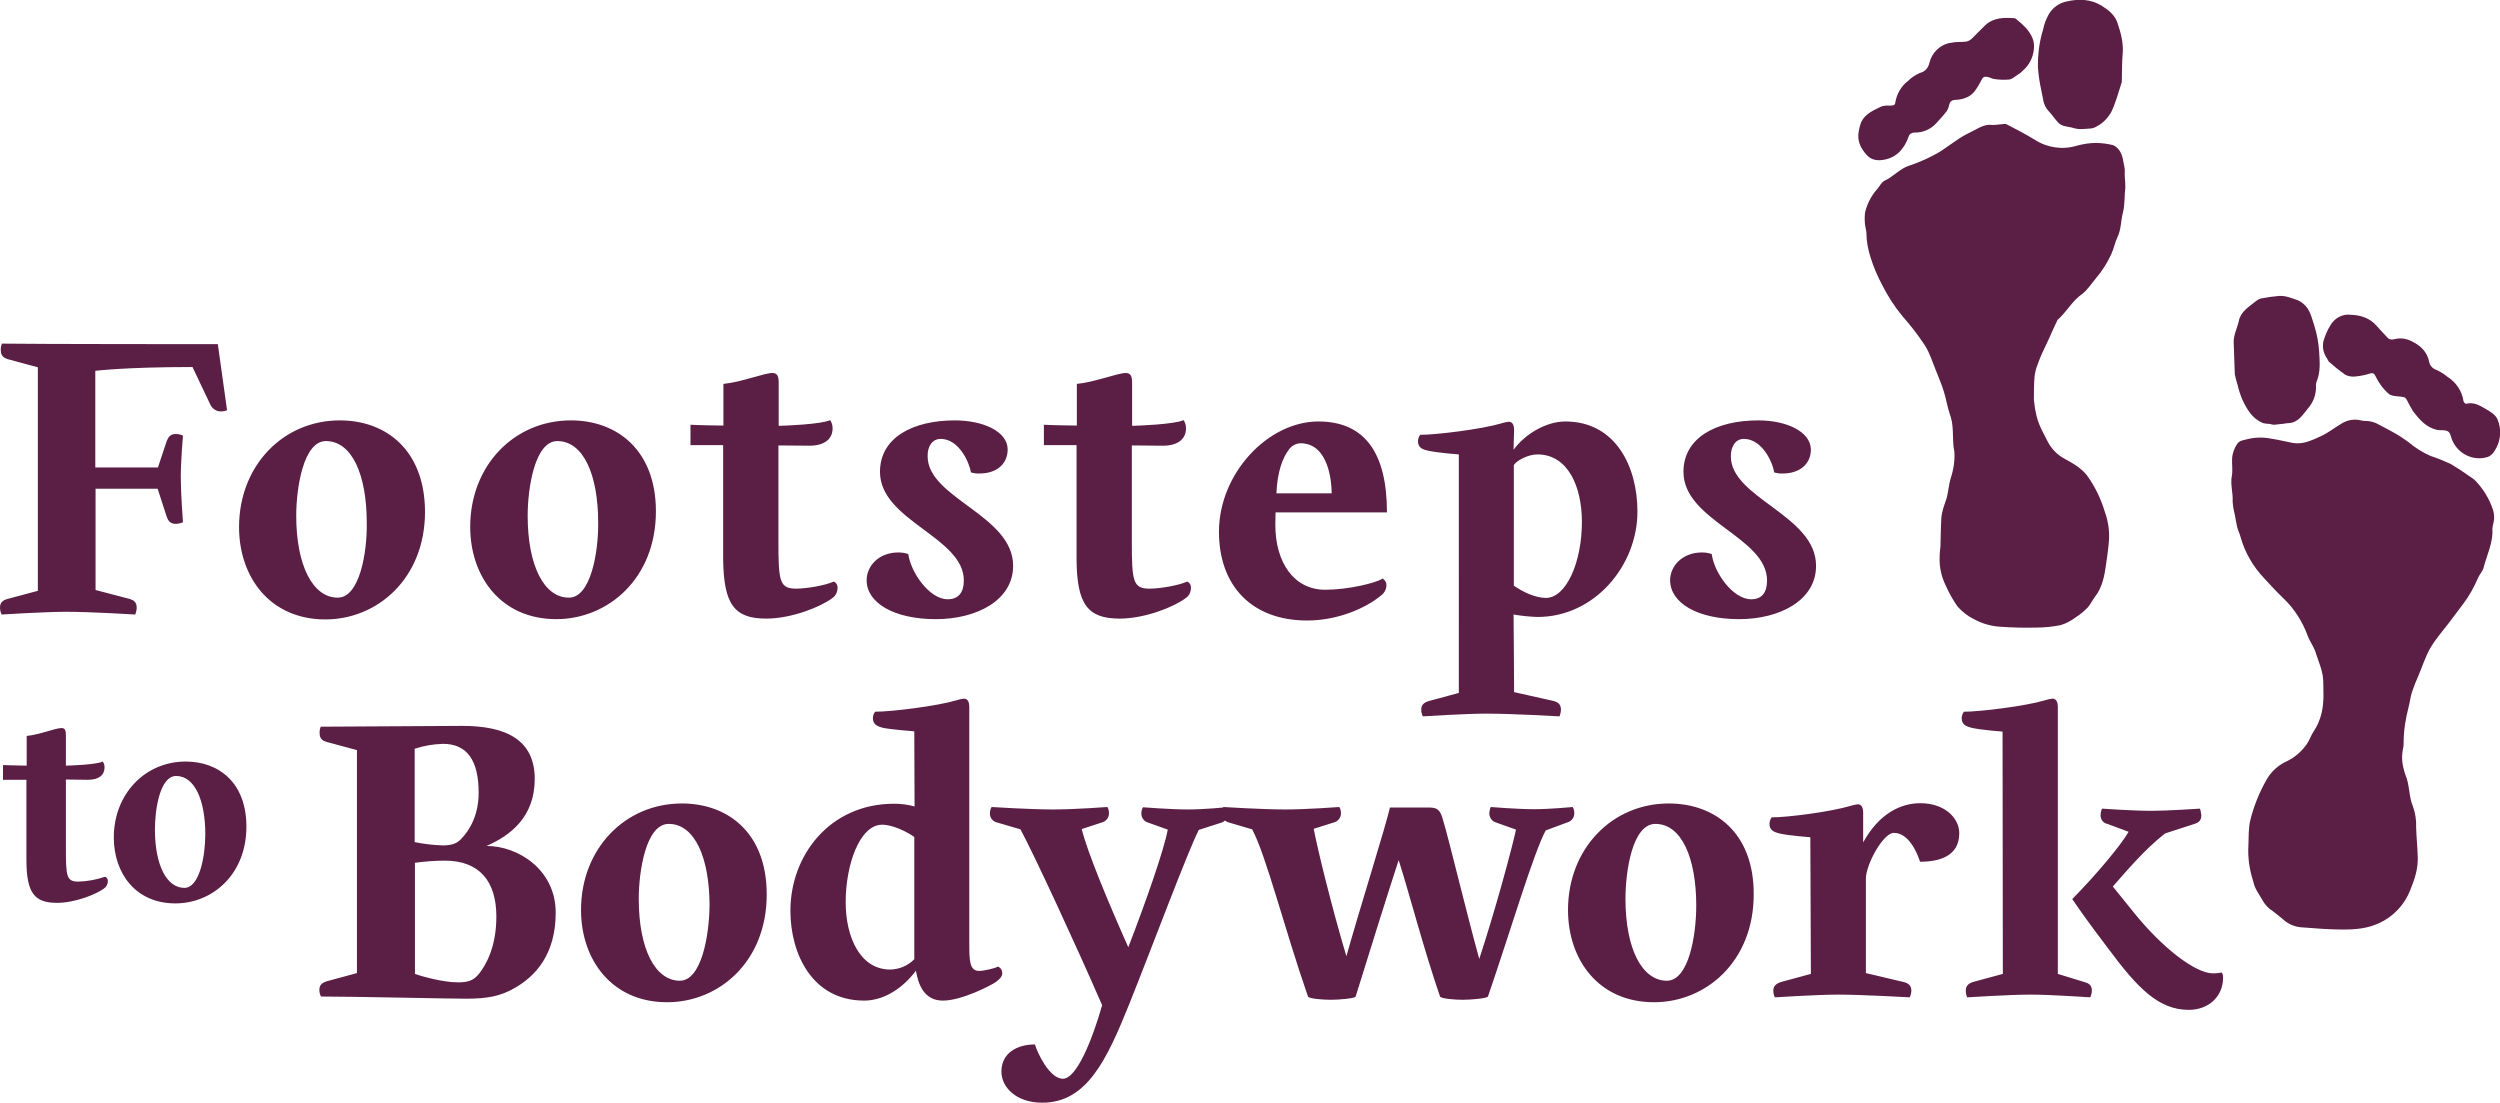<?xml version="1.0" encoding="utf-8"?>
<!-- Generator: Adobe Illustrator 23.0.3, SVG Export Plug-In . SVG Version: 6.00 Build 0)  -->
<svg version="1.1" id="Layer_1" xmlns="http://www.w3.org/2000/svg" xmlns:xlink="http://www.w3.org/1999/xlink" x="0px" y="0px"
	 viewBox="0 0 918.2 405.2" style="enable-background:new 0 0 918.2 405.2;" xml:space="preserve">
<style type="text/css">
	.st0{fill:#5B1E45;}
</style>
<title>Footsteps to Bodywork</title>
<path class="st0" d="M780.4,65c0.1,1.3,0.2,2.5,0.2,3.8c-0.4,3.1-0.1,6.2-0.9,9.3s-0.6,6.1-2,9c-0.9,1.9-1.3,4.1-2.2,6.1
	c-1.5,3.3-3.4,6.3-5.7,9c-1.7,2-3.1,4.3-5.1,5.8c-3.7,2.6-5.7,6.6-9,9.5c-0.1,0.1-0.1,0.1-0.1,0.2c-1.1,2.3-2.2,4.7-3.2,7
	c-0.8,1.8-1.7,3.5-2.5,5.3c-0.6,1.3-1.1,2.7-1.6,4.1c-0.5,1.2-0.8,2.4-1,3.7c-0.3,3-0.3,6-0.3,9c0.2,2,0.5,4,1,6
	c0.8,3.5,2.7,6.6,4.3,9.8c1.4,2.5,3.5,4.6,6,5.9c3.1,1.7,6.1,3.4,8.2,6.1c2.9,4,5.1,8.5,6.5,13.2c1.2,3.3,1.8,6.8,1.6,10.4
	c-0.2,3.1-0.7,6.2-1.1,9.2c-0.6,4.1-1.3,8.2-4,11.7c-1,1.3-1.7,2.9-2.8,4.1c-1.3,1.3-2.7,2.5-4.3,3.5c-1.7,1.3-3.6,2.3-5.6,2.9
	c-3,0.6-6,0.9-9.1,0.9c-4.3,0.1-8.6,0-12.9-0.3c-3.4-0.2-6.7-1.1-9.8-2.8c-2.3-1.1-4.3-2.7-6-4.6c-1.7-2.4-3.1-4.9-4.3-7.6
	c-1.7-3.4-2.5-7.1-2.3-10.9c0-1.3,0.2-2.5,0.3-3.8c0.1-3.3,0.1-6.6,0.3-10c0.1-1.4,0.4-2.8,0.8-4.1c0.4-1.4,1-2.7,1.3-4
	c0.5-2.2,0.7-4.4,1.3-6.6c1.1-3.2,1.6-6.5,1.4-9.9c-0.1-0.6-0.2-1.2-0.3-1.8c-0.4-4,0.1-8-1.3-11.8c-1-2.8-1.4-5.8-2.3-8.6
	c-0.8-2.6-1.9-5.1-2.9-7.7c-1.3-3.1-2.2-6.3-4-9.1c-2.5-3.8-5.2-7.3-8.2-10.7c-3-3.6-5.5-7.5-7.6-11.7c-1.7-3.2-3.1-6.5-4.2-10
	c-0.9-2.9-1.5-5.9-1.5-8.9c0-0.8-0.3-1.6-0.4-2.4c-0.3-1.7-0.3-3.5-0.1-5.2c0.8-3.2,2.3-6.2,4.5-8.6c0.9-1,1.5-2.5,2.6-3
	c3.3-1.5,5.7-4.5,9.2-5.6c2.2-0.7,4.3-1.6,6.3-2.5c1.7-0.8,3.4-1.7,5.1-2.7c2.4-1.6,4.7-3.3,7.1-4.9c1.6-1,3.4-1.9,5.2-2.8
	c2.1-1.1,4.2-2.4,6.8-2c0.9,0,1.7-0.1,2.6-0.2c0.9,0,2-0.4,2.7,0c3.5,1.8,6.9,3.6,10.2,5.6c4.6,3,10.3,3.8,15.5,2.2
	c2.3-0.6,4.6-1,6.9-1c2.2,0,4.3,0.3,6.4,0.8c0.9,0.4,1.6,1,2.2,1.8c1.4,1.9,1.5,4.2,2,6.5C780.5,62.7,780.3,63.8,780.4,65z
	 M743,25.9c2.3-2,3.7-4.8,4-7.8c0.4-3.1-0.9-5.4-2.7-7.6c-1.2-1.3-2.4-2.4-3.8-3.5c-0.2-0.1-0.3-0.2-0.5-0.3
	c-3.9-0.3-7.8-0.3-10.9,2.6c-1.7,1.6-3.3,3.4-5,5c-0.6,0.5-1.3,0.9-2.1,1c-1.8,0.2-3.6,0-5.4,0.4c-4,0.6-7.1,3.6-8,7.5
	c-0.4,1.8-1.7,3.2-3.5,3.6c-1.6,0.7-3.1,1.7-4.4,3c-2.5,1.9-4.1,4.8-4.6,7.9c-0.1,1.2-1.1,1-2,1.1c-1.1-0.1-2.1,0-3.1,0.3
	c-2.8,1.4-5.9,2.6-7.4,5.7c-0.4,1-0.7,2.1-0.9,3.3c-0.7,3.5,0.6,6.3,2.9,8.8c1.8,2.1,4.4,2.2,6.7,1.7c4.5-0.9,7.2-4.2,8.7-8.4
	c0.2-0.9,1.1-1.5,2-1.5c3.1,0.1,6.2-1.2,8.2-3.5c1.3-1.4,2.6-2.8,3.8-4.4c0.5-0.8,0.8-1.7,1-2.6c0.2-0.9,1-1.5,1.9-1.5
	c2.7-0.1,5.4-0.8,7.2-3c1.1-1.4,2-3,2.8-4.6c0.6-1.1,1.4-1,2.3-0.8s1.4,0.6,2.1,0.7c1.9,0.3,3.8,0.4,5.7,0.2c1.2-0.2,2.3-1.3,3.4-2
	C742,26.9,742.5,26.4,743,25.9z M779.3,30.1c0.1-3.5,0-6.8,0.3-10.1c0.4-4.2-0.7-8.1-2-11.9c-1-2.7-3.3-4.5-5.7-6
	c-4-2.4-8.2-2.6-12.7-1.6c-2.8,0.5-5.3,2.3-6.7,4.7c-1,1.8-1.7,3.6-2.1,5.6c-1.4,4.5-2,9.3-1.9,14c0.2,2.8,0.6,5.5,1.2,8.2
	c0.2,1.2,0.5,2.3,0.7,3.5c0.2,1.7,1,3.3,2.2,4.5c1.2,1.3,2.2,2.8,3.4,4.1c1.5,1.5,3.6,1.3,5.5,1.9c2.1,0.7,4.2,0.3,6.3,0.2
	c0.8-0.1,1.6-0.3,2.3-0.8c2.2-1.1,3.9-2.9,5.2-5C777,38,778,34.1,779.3,30.1L779.3,30.1z M827.6,323.8c0.5,2.6,2.1,4.6,3.3,6.7
	c0.9,1.7,2.2,3.1,3.8,4.1c1.6,1.2,3.2,2.5,4.7,3.8c1.8,1.3,3.9,2.1,6.1,2.2c5.1,0.4,10.1,0.8,15.2,0.8c4.5,0,9-0.4,13.2-2.4
	c5.2-2.4,9.2-6.7,11.3-12c1.6-3.9,2.9-7.8,2.8-12c-0.1-3.7-0.5-7.4-0.6-11.2c0.1-2.6-0.3-5.2-1.2-7.7c-1.4-3.3-1.2-7-2.3-10.3
	c-0.5-1.2-0.9-2.5-1.2-3.8c-0.6-2.5-0.6-5.1,0-7.6c0.1-0.5,0.1-1.1,0.1-1.6c0-4.4,0.7-8.8,1.8-13c0.5-1.9,0.7-3.9,1.3-5.7
	c0.7-2.1,1.5-4.1,2.4-6.1c1.4-3.3,2.5-6.8,4.2-9.8c1.8-3.2,4.3-6,6.6-9c1.8-2.4,3.7-4.9,5.5-7.3c2.3-3,4.1-6.3,5.6-9.8
	c0.6-1.3,1.7-2.4,2-3.7c1.2-4.7,3.5-9.1,3.2-14.1c0-1.1,0.5-2.3,0.6-3.4c0.1-1.2,0-2.5-0.4-3.7c-1.3-4-3.6-7.7-6.5-10.7
	c-0.7-0.7-1.5-1.2-2.3-1.7c-2.2-1.6-4.4-3-6.7-4.4c-2.4-1.1-4.8-2.1-7.3-2.9c-3-1.3-5.7-3-8.2-5.1c-1.5-1.1-3.1-2.2-4.7-3.1
	c-2-1.2-4.1-2.2-6.1-3.3c-1.5-0.9-3.2-1.4-5-1.4c-0.9,0-1.8-0.2-2.7-0.4c-2.2-0.3-4.5,0.3-6.3,1.5c-2.5,1.5-4.9,3.4-7.6,4.6
	c-3.1,1.4-6.3,3-10,2.4c-2.7-0.5-5.4-1.2-8.1-1.6c-2.9-0.6-5.9-0.5-8.7,0.2c-1.4,0.4-2.8,0.4-3.7,1.7c-1.1,1.6-1.8,3.5-1.9,5.5
	c-0.1,2.1,0.3,4.3-0.1,6.3c-0.6,3.2,0.5,6.3,0.3,9.4c0.1,1.6,0.4,3.3,0.8,4.8c0.3,1.6,0.5,3.1,0.9,4.7c0.3,1.2,0.9,2.3,1.2,3.5
	c1.6,5.7,4.6,10.9,8.7,15.2c2.3,2.5,4.6,5,7.1,7.4c4,3.8,7,8.6,8.9,13.8c0.7,1.9,2,3.6,2.7,5.5c1.2,3.9,3.1,7.6,3,11.9
	c0,2.5,0.2,5.1-0.1,7.6c-0.3,3.5-1.4,6.9-3.3,9.8c-1.1,1.6-1.7,3.6-2.8,5.1c-1.8,2.5-4.2,4.6-7,6c-3.2,1.4-5.9,3.8-7.6,6.8
	c-2.7,4.7-4.7,9.7-6,14.9c-0.7,2.9-0.6,6.1-0.7,9.1C825.5,315,826.2,319.5,827.6,323.8L827.6,323.8z M855.3,132.8
	c1.9,1.7,3.9,3.3,6,4.8c1.1,0.6,2.4,0.8,3.6,0.7c1.9-0.2,3.7-0.5,5.5-1.1c1.2-0.4,1.7,0.1,2.1,1c1.2,2.5,2.8,4.7,4.9,6.5
	c0.6,0.4,1.2,0.6,1.8,0.7c1.3,0.2,2.5,0.2,3.8,0.5c0.4,0.1,0.8,0.6,1,1c0.7,1.4,1.4,2.8,2.3,4.2c2.3,3,4.8,5.9,8.8,6.8
	c0.7,0.1,1.3,0.1,2,0.1c2,0.1,2.6,0.5,3.1,2.4c1.6,5.6,7.3,9,12.9,7.6c1.9-0.4,2.9-1.9,3.8-3.6c1.6-3.1,1.8-6.8,0.5-10.1
	c-0.8-2.1-2.9-3.2-4.8-4.3c-2-1.2-4.2-2.4-6.8-1.7c-0.3,0.1-0.9-0.6-1-0.9c-0.5-3.7-2.7-7-5.9-9c-0.2-0.1-0.3-0.3-0.5-0.4
	c-1-0.8-2.2-1.5-3.4-2.1c-1.4-0.4-2.5-1.5-2.8-2.9c-0.7-3.8-3.2-6.1-6.5-7.7c-2-1-4.2-1.3-6.4-0.7c-1,0.3-2,0-2.6-0.8
	c-1.3-1.4-2.6-2.7-3.8-4.1c-2.6-3-6-4-9.7-4.1c-1-0.1-2,0-2.9,0.3c-1.9,0.6-3.4,1.9-4.4,3.6c-1.2,1.9-2,3.9-2.6,6
	c-0.4,2.2,0.1,4.4,1.4,6.2C854.8,131.9,855,132.3,855.3,132.8L855.3,132.8z M821.8,141.3c0.4,1.8,1,3.6,1.7,5.3
	c1.7,3.7,3.7,7.2,7.7,8.8c0.8,0.2,1.7,0.3,2.5,0.3c0.5,0.2,1.1,0.3,1.6,0.3c1.2-0.1,2.5-0.3,3.7-0.4c0.5-0.1,1.1-0.2,1.6-0.2
	c3.5-0.2,5.1-3,7-5.3c2.1-2.4,3.2-5.4,3-8.6c0-0.5,0.1-1,0.3-1.5c1.4-3.4,1.1-6.9,0.9-10.5c-0.2-3.4-0.8-6.7-1.8-9.9
	c-1-2.9-1.5-6-4.1-8.1c-0.6-0.5-1.2-0.9-1.9-1.2c-2.3-0.8-4.6-1.8-7.1-1.6c-2.2,0.2-4.3,0.5-6.4,0.9c-0.8,0.2-1.6,0.7-2.2,1.2
	c-2.4,2-5.3,3.6-6,7c-0.6,2.8-2.1,5.3-1.9,8.3c0.2,3.8,0.2,7.6,0.4,11.4C821.1,138.8,821.4,140.1,821.8,141.3L821.8,141.3z
	 M117.8,266.9c-0.3,0.8-0.5,1.7-0.4,2.5c0,2,1.2,2.7,2.6,3.1l11.1,3v81.9l-11.1,3c-1.5,0.5-2.7,1.2-2.7,3.1c0,0.9,0.2,1.8,0.6,2.5
	c12.1,0,46.5,0.8,53.2,0.8c8.1,0,12.8-1,17.7-3.8c7.9-4.4,15.3-12.5,15.3-27.8c0-15.8-13.8-24.5-25.4-24.5
	c8.7-3.8,17.7-10.6,17.7-24.6c0-14.3-10.4-19.5-26.6-19.5L117.8,266.9z M152.3,275c3.4-1.1,6.8-1.7,10.4-1.8c8.8,0,13.1,6,13.1,18
	c0,8.1-3.3,13.8-6.5,17c-1.3,1.4-3.1,2.3-6.6,2.3c-3.5-0.1-6.9-0.5-10.4-1.2V275z M152.3,316.9c3.7-0.5,7.4-0.8,11.1-0.8
	c12.7,0,18.9,7.6,18.9,20.5c0,11.4-3.9,17.9-6.4,21.1c-2.1,2.5-4,3.1-7.8,3.1c-5.4,0-13.6-2.3-15.7-3.1V316.9z M250.4,295.1
	c-20.8,0-37,16.6-37,39.1c0,18.3,11.3,33.9,31.6,33.9c19.1,0,36.6-14.9,36.6-39.6C281.6,305.9,267.4,295.1,250.4,295.1L250.4,295.1z
	 M249.7,360.2c-9,0-15.1-11.5-15.1-30.1c0-10,2.6-27.5,11-27.5c9.6,0,15,12.5,15,30C260.5,343.7,257.6,360.2,249.7,360.2
	L249.7,360.2z M335.8,268.6c0,8.9,0.1,27.6,0.1,27.6c-2.4-0.7-5-1-7.5-1c-23.7,0-38.1,19-38.1,39.3c0,15.8,8,33,27.1,33
	c7.2,0,14.2-4.5,19-11c0.9,5.3,3.1,11,9.9,11c7,0,17.9-5.7,19.4-6.8s2.4-2,2.4-3.3c0-1.1-0.6-2-1.6-2.4c-0.8,0.6-5.1,1.6-6.9,1.6
	c-3.6,0-3.6-4-3.6-10.5v-86.4c0-2.4-0.9-3.1-2-3.1c-0.9,0.1-1.8,0.3-2.7,0.6c-7,2.1-23.7,4.2-29.9,4.2c-0.5,0.7-0.8,1.5-0.8,2.4
	c0,2.3,1.7,3,3.6,3.5C327.6,268,335.8,268.6,335.8,268.6L335.8,268.6z M335.8,352.3c-2.3,2.4-5.5,3.7-8.8,3.8
	c-11.1,0-16.4-11.9-16.4-24.8c0-13.6,5.1-28.4,13.4-28.4c4,0,9.3,2.7,11.8,4.5V352.3z M448.4,302.2c1.6-0.4,2.7-1.9,2.5-3.6
	c0-0.7-0.2-1.5-0.6-2.1c0,0-8,0.8-14.1,0.8s-16.4-0.8-16.4-0.8c-0.4,0.6-0.6,1.4-0.6,2.1c-0.1,1.7,1,3.2,2.7,3.6l7,2.5
	c-1.4,7.5-8,26.4-14.5,43.2c-7.4-16.6-15.1-35.1-17.1-43.4l7.3-2.4c1.7-0.4,2.8-1.9,2.7-3.6c0-0.7-0.2-1.5-0.6-2.1
	c0,0-12,0.9-19.9,0.9c-8.5,0-22.6-0.9-22.6-0.9c-0.4,0.6-0.6,1.4-0.6,2.1c-0.2,1.7,1,3.3,2.7,3.6l8.5,2.5c5.3,9.9,20.1,41.9,30,64.6
	c-3.7,12.9-9.4,27-14.4,27s-9.4-9.6-10.3-12.6c-6.5,0-12.3,3.1-12.3,10c0,5.7,5.4,11.4,15,11.4c16.4,0,23.7-15.8,31.9-36.1
	c7.8-19.4,21.6-56.4,25.6-64.1L448.4,302.2z M556.8,304.7c-1.5,7-7.7,29.9-13.5,47.5c-4.7-17-11.1-43.8-13.3-51
	c-0.9-3.3-1.8-4.6-4.8-4.6h-14.7c-1.6,7-11.1,37.2-16,54.6c-5.3-17.7-10.6-39.3-12-46.8l7.3-2.3c1.7-0.4,2.8-1.9,2.7-3.6
	c0-0.7-0.2-1.5-0.6-2.1c0,0-12,0.9-19.8,0.9c-8.5,0-22.8-0.9-22.8-0.9c-0.4,0.6-0.6,1.4-0.6,2.1c-0.1,1.7,1,3.2,2.7,3.6l8.5,2.5
	c5.1,9.5,12,37,20.5,61.4c0.3,0.8,5.4,1.2,8.4,1.2s8.9-0.5,9.1-1.2c5.7-18.3,11.7-37.6,15.8-50.1c4,12.5,9,32.1,15.2,50.1
	c0.3,0.8,5.5,1.2,8.4,1.2s8.8-0.5,9.2-1.2c8.4-24.5,16.7-52.6,21.2-61l7.8-2.9c1.7-0.4,2.8-1.9,2.7-3.6c0-0.7-0.2-1.5-0.6-2.1
	c0,0-8.1,0.8-14.3,0.8c-6,0-15.8-0.8-15.8-0.8c-0.3,0.7-0.4,1.4-0.5,2.1c-0.1,1.7,1,3.2,2.5,3.6L556.8,304.7z M612.9,295.1
	c-20.8,0-37,16.6-37,39.1c0,18.3,11.2,33.9,31.6,33.9c19,0,36.6-14.9,36.6-39.6C644.2,305.9,629.9,295.1,612.9,295.1L612.9,295.1z
	 M612.2,360.2c-9,0-15.2-11.5-15.2-30.1c0-10,2.5-27.5,11-27.5c9.6,0,15,12.5,15,30C623,343.7,620.2,360.2,612.2,360.2L612.2,360.2z
	 M665.1,357.7l-11.1,3c-1.3,0.5-2.7,1.2-2.7,3.1c0,0.9,0.2,1.8,0.6,2.5c0,0,15.6-1,23.2-1c8.7,0,26.3,1,26.3,1
	c0.4-0.8,0.6-1.7,0.6-2.5c0-2-1.3-2.7-2.7-3.1l-14-3.3v-34.7c0-5.1,6.3-16.8,10.3-16.8c5.3,0,8.4,6.9,9.6,10.6
	c7.2,0,14.4-2.1,14.4-10.5c0-5.5-5.3-11-14.3-11c-6.9,0-15,3.5-21,14.4v-10.9c0-2.4-0.9-3.1-2-3.1c-0.9,0.1-1.8,0.3-2.7,0.6
	c-7,2.1-22.8,4.2-28.9,4.2c-0.5,0.7-0.8,1.5-0.8,2.4c0,2.3,1.6,3,3.6,3.5c3.3,0.8,11.4,1.4,11.4,1.4L665.1,357.7z M735.6,357.7
	l-11.1,3c-1.3,0.5-2.5,1.2-2.5,3.1c0,0.9,0.1,1.7,0.5,2.5c0,0,15.6-1,23.2-1s22,1,22,1c0.4-0.8,0.6-1.7,0.6-2.5c0-2-1.2-2.7-2.7-3.1
	l-9.8-3v-98c0-2.4-0.9-3.1-2-3.1c-0.9,0.1-1.8,0.3-2.7,0.6c-7,2.1-23.7,4.2-29.8,4.2c-0.5,0.7-0.8,1.5-0.8,2.4c0,2.3,1.6,3,3.6,3.5
	c3.3,0.8,11.4,1.4,11.4,1.4L735.6,357.7z M781.8,305.5l-7.8-2.9c-1.5-0.3-2.5-1.6-2.5-3.1c0-0.9,0.2-1.7,0.5-2.5
	c0,0,11.4,0.8,18.2,0.8c5.8,0,17.8-0.8,17.8-0.8c0.3,0.8,0.4,1.7,0.5,2.5c0,2-1.2,2.7-2.5,3.1l-10.8,3.5
	c-7.8,6.1-14.4,14.1-19.2,19.5l8,9.9c10.2,12.6,22.3,22,28.8,22c1.1,0,2.1-0.1,3.2-0.3c0.2,0,0.5,0.9,0.5,1.8
	c0,7-5.3,11.9-12.6,11.9c-11.1,0-18.8-8-29.5-22.4c-8.4-11.1-10-13.5-13.3-18.3C769.8,321.4,779,310.4,781.8,305.5z M20.9,331.6
	c6.7,0,14.3-3.1,17.2-5.2c0.9-0.6,1.5-1.6,1.5-2.7c0.1-0.7-0.3-1.4-1-1.7c-3.2,1.1-6.5,1.7-9.8,1.8c-4.4,0-4.6-1.9-4.6-12.4v-25.1
	c0,0,6.1,0.1,8.1,0.1c4.1,0,6.1-1.8,6.1-4.6c0-0.8-0.2-1.5-0.7-2.1c-2.3,1.2-12.6,1.5-13.5,1.5v-11.2c0-1.7-0.3-2.6-1.6-2.6
	c-2.3,0-7.9,2.4-12.8,2.9v10.9c0,0-6.6-0.1-8.7-0.2v5.4h8.6v29.8C9.8,327.9,12.6,331.6,20.9,331.6z M68.2,279.7
	c-14.9,0-26.4,11.9-26.4,27.9c0,13.1,8,24.2,22.6,24.2c13.6,0,26.1-10.6,26.1-28.2C90.5,287.4,80.3,279.7,68.2,279.7L68.2,279.7z
	 M67.7,326.1c-6.4,0-10.8-8.2-10.8-21.5c0-7.2,1.8-19.6,7.8-19.6c6.8,0,10.7,8.9,10.7,21.4C75.4,314.4,73.3,326.1,67.7,326.1
	L67.7,326.1z M35.1,216.7v-37.2h22.8l3.3,10.2c0.5,1.4,1.2,2.7,3.3,2.7c0.9,0,1.9-0.2,2.7-0.6c0,0-0.8-10.6-0.8-16.5
	c0-6.3,0.8-15.3,0.8-15.3c-0.8-0.4-1.8-0.6-2.7-0.6c-2.1,0-2.8,1.4-3.3,2.7l-3.2,9.6h-23v-35.5c0,0,10.8-1.4,35.7-1.4l6.6,13.9
	c0.7,1.5,2.3,2.5,4,2.4c0.7,0,1.4-0.2,2.1-0.4L80,126.4c0,0-67.3,0-79.3-0.2c-0.3,0.8-0.5,1.7-0.4,2.6c0,1.9,1.2,2.7,2.5,3.1l11.1,3
	V217l-11.2,3c-1.5,0.4-2.7,1.2-2.7,3.1c0,0.9,0.2,1.8,0.6,2.6c0,0,16-1,23.7-1c9.1,0,25.4,1,25.4,1c0.3-0.8,0.5-1.7,0.5-2.6
	c0-2-1.2-2.7-2.5-3.1L35.1,216.7z M124.8,154.4c-20.8,0-37,16.6-37,39.2c0,18.3,11.3,33.9,31.7,33.9c19,0,36.6-14.9,36.6-39.6
	C156,165.3,141.8,154.4,124.8,154.4z M124,219.5c-9,0-15.2-11.6-15.2-30.1c0-10.1,2.6-27.4,10.9-27.4c9.6,0,15,12.4,15,30
	C134.9,203.1,132,219.6,124,219.5L124,219.5z M209.7,154.4c-20.9,0-37,16.6-37,39.1c0,18.3,11.3,33.9,31.6,33.9
	c19,0,36.6-14.9,36.6-39.6C240.9,165.3,226.6,154.4,209.7,154.4L209.7,154.4z M208.9,219.5c-9,0-15.1-11.6-15.1-30.1
	c0-10.1,2.6-27.4,10.9-27.4c9.6,0,15,12.4,15,30C219.8,203.1,216.9,219.6,208.9,219.5L208.9,219.5z M281.4,227.2
	c9.5,0,20.1-4.4,24.1-7.4c1.3-0.8,2.1-2.2,2.1-3.8c0.1-1-0.4-2-1.4-2.4c-3,1.4-9.9,2.6-13.8,2.6c-6.1,0-6.5-2.7-6.5-17.4v-35.2
	c0,0,8.5,0.1,11.4,0.1c5.7,0,8.5-2.6,8.5-6.4c0-1.1-0.3-2.1-0.9-3c-3.3,1.6-17.7,2.1-18.9,2.1v-15.8c0-2.4-0.5-3.6-2.3-3.6
	c-3.1,0-11.1,3.3-18,4v15.3c0,0-9.3-0.1-12.1-0.3v7.5h12v41.9C265.8,222,269.7,227.2,281.4,227.2L281.4,227.2z M345.5,161.2
	c6.8,0,10.6,8.9,11.1,12.3c1.1,0.3,2.2,0.5,3.3,0.4c5.4,0,10.2-2.9,10.2-8.9c-0.1-6.6-9.1-10.6-19.4-10.6
	c-15.6,0-27.5,6.4-27.5,18.9c0,18,30.8,23.9,30.8,39.9c0,4.4-2,6.9-5.9,6.9c-6.8,0-13.6-9.9-14.5-16.6c-1.1-0.4-2.4-0.6-3.6-0.6
	c-7.4,0-11.7,5.1-11.7,10.2c0,8.3,10,14.3,25.4,14.3c15,0,28.4-6.9,28.4-19.6c0-18.6-31.4-24.8-31.4-40.2
	C340.6,163.8,342.5,161.2,345.5,161.2L345.5,161.2z M411.2,227.2c9.5,0,20.1-4.4,24.1-7.4c1.3-0.8,2.1-2.2,2.1-3.8
	c0.1-1-0.4-2-1.4-2.4c-3,1.4-9.9,2.6-13.8,2.6c-6.1,0-6.5-2.7-6.5-17.4v-35.2c0,0,8.5,0.1,11.4,0.1c5.7,0,8.5-2.6,8.5-6.4
	c0-1.1-0.3-2.1-0.9-3c-3.3,1.6-17.7,2.1-18.9,2.1v-15.8c0-2.4-0.5-3.6-2.3-3.6c-3.1,0-11.1,3.3-18,4v15.3c0,0-9.3-0.1-12.1-0.3v7.5
	h12v41.9C395.5,222,399.5,227.2,411.2,227.2L411.2,227.2z M468.5,188.2h40.9c0-21.8-8.1-33.4-25.2-33.4c-18.5,0-36.5,19.1-36.5,40.5
	c0,19.8,12,32.6,32.4,32.6c11.3,0,21.6-4.6,27-9.1c1.2-0.8,2-2.2,2.1-3.6c0.1-1.1-0.4-2.1-1.4-2.7c-2.4,1.6-12.5,4.1-21.1,4.1
	c-11.4,0-18.3-9.9-18.3-23.9L468.5,188.2z M468.8,181.3c0.3-8,2.3-13.2,4.6-16.2c1-1.4,2.5-2.2,4.2-2.3c10.6,0,11.5,14.7,11.5,18.4
	H468.8z M535.8,254.5l-11.1,3c-1.5,0.5-2.7,1.2-2.7,3.1c0,0.9,0.2,1.8,0.6,2.5c0,0,15.6-1,23.4-1c9.2,0,26.8,1,26.8,1
	c0.3-0.8,0.5-1.7,0.5-2.5c0-2-1.2-2.7-2.5-3.1l-14.7-3.3c0-9.1-0.2-26.4-0.2-28.5c2.9,0.5,5.9,0.8,8.8,0.9c21,0,36.7-18.9,36.7-38.7
	c0-16.5-8-33.1-26.5-33.1c-7,0-14.8,4.6-19,10.4c0-1.9,0.2-6.3,0.2-7.2c0-2.4-0.9-3.1-2-3.1c-0.9,0.1-1.8,0.3-2.7,0.6
	c-7,2.1-23.7,4.2-29.8,4.2c-0.5,0.7-0.8,1.5-0.8,2.4c0,2.3,1.7,3,3.6,3.4c3.3,0.8,11.4,1.4,11.4,1.4L535.8,254.5z M556,170.8
	c0.9-1.5,5-3.9,8.7-3.9c11.1,0,16.3,11.7,16.3,24.8c0,14.9-5.8,27.9-13.2,27.9c-3.7,0-8.2-2-11.8-4.5V170.8z M640.5,161.2
	c6.8,0,10.7,8.9,11.1,12.3c1.1,0.3,2.2,0.5,3.3,0.4c5.4,0,10.2-2.9,10.2-8.9c-0.2-6.6-9.1-10.6-19.3-10.6
	c-15.6,0-27.5,6.4-27.5,18.9c0,18,30.7,23.9,30.7,39.9c0,4.4-1.9,6.9-5.8,6.9c-6.8,0-13.7-9.9-14.5-16.6c-1.1-0.4-2.4-0.6-3.6-0.6
	c-7.3,0-11.7,5.1-11.7,10.2c0,8.3,10,14.3,25.3,14.3c15,0,28.3-6.9,28.3-19.6c0-18.6-31.3-24.8-31.3-40.2
	C635.7,163.8,637.5,161.2,640.5,161.2L640.5,161.2z"/>
</svg>
